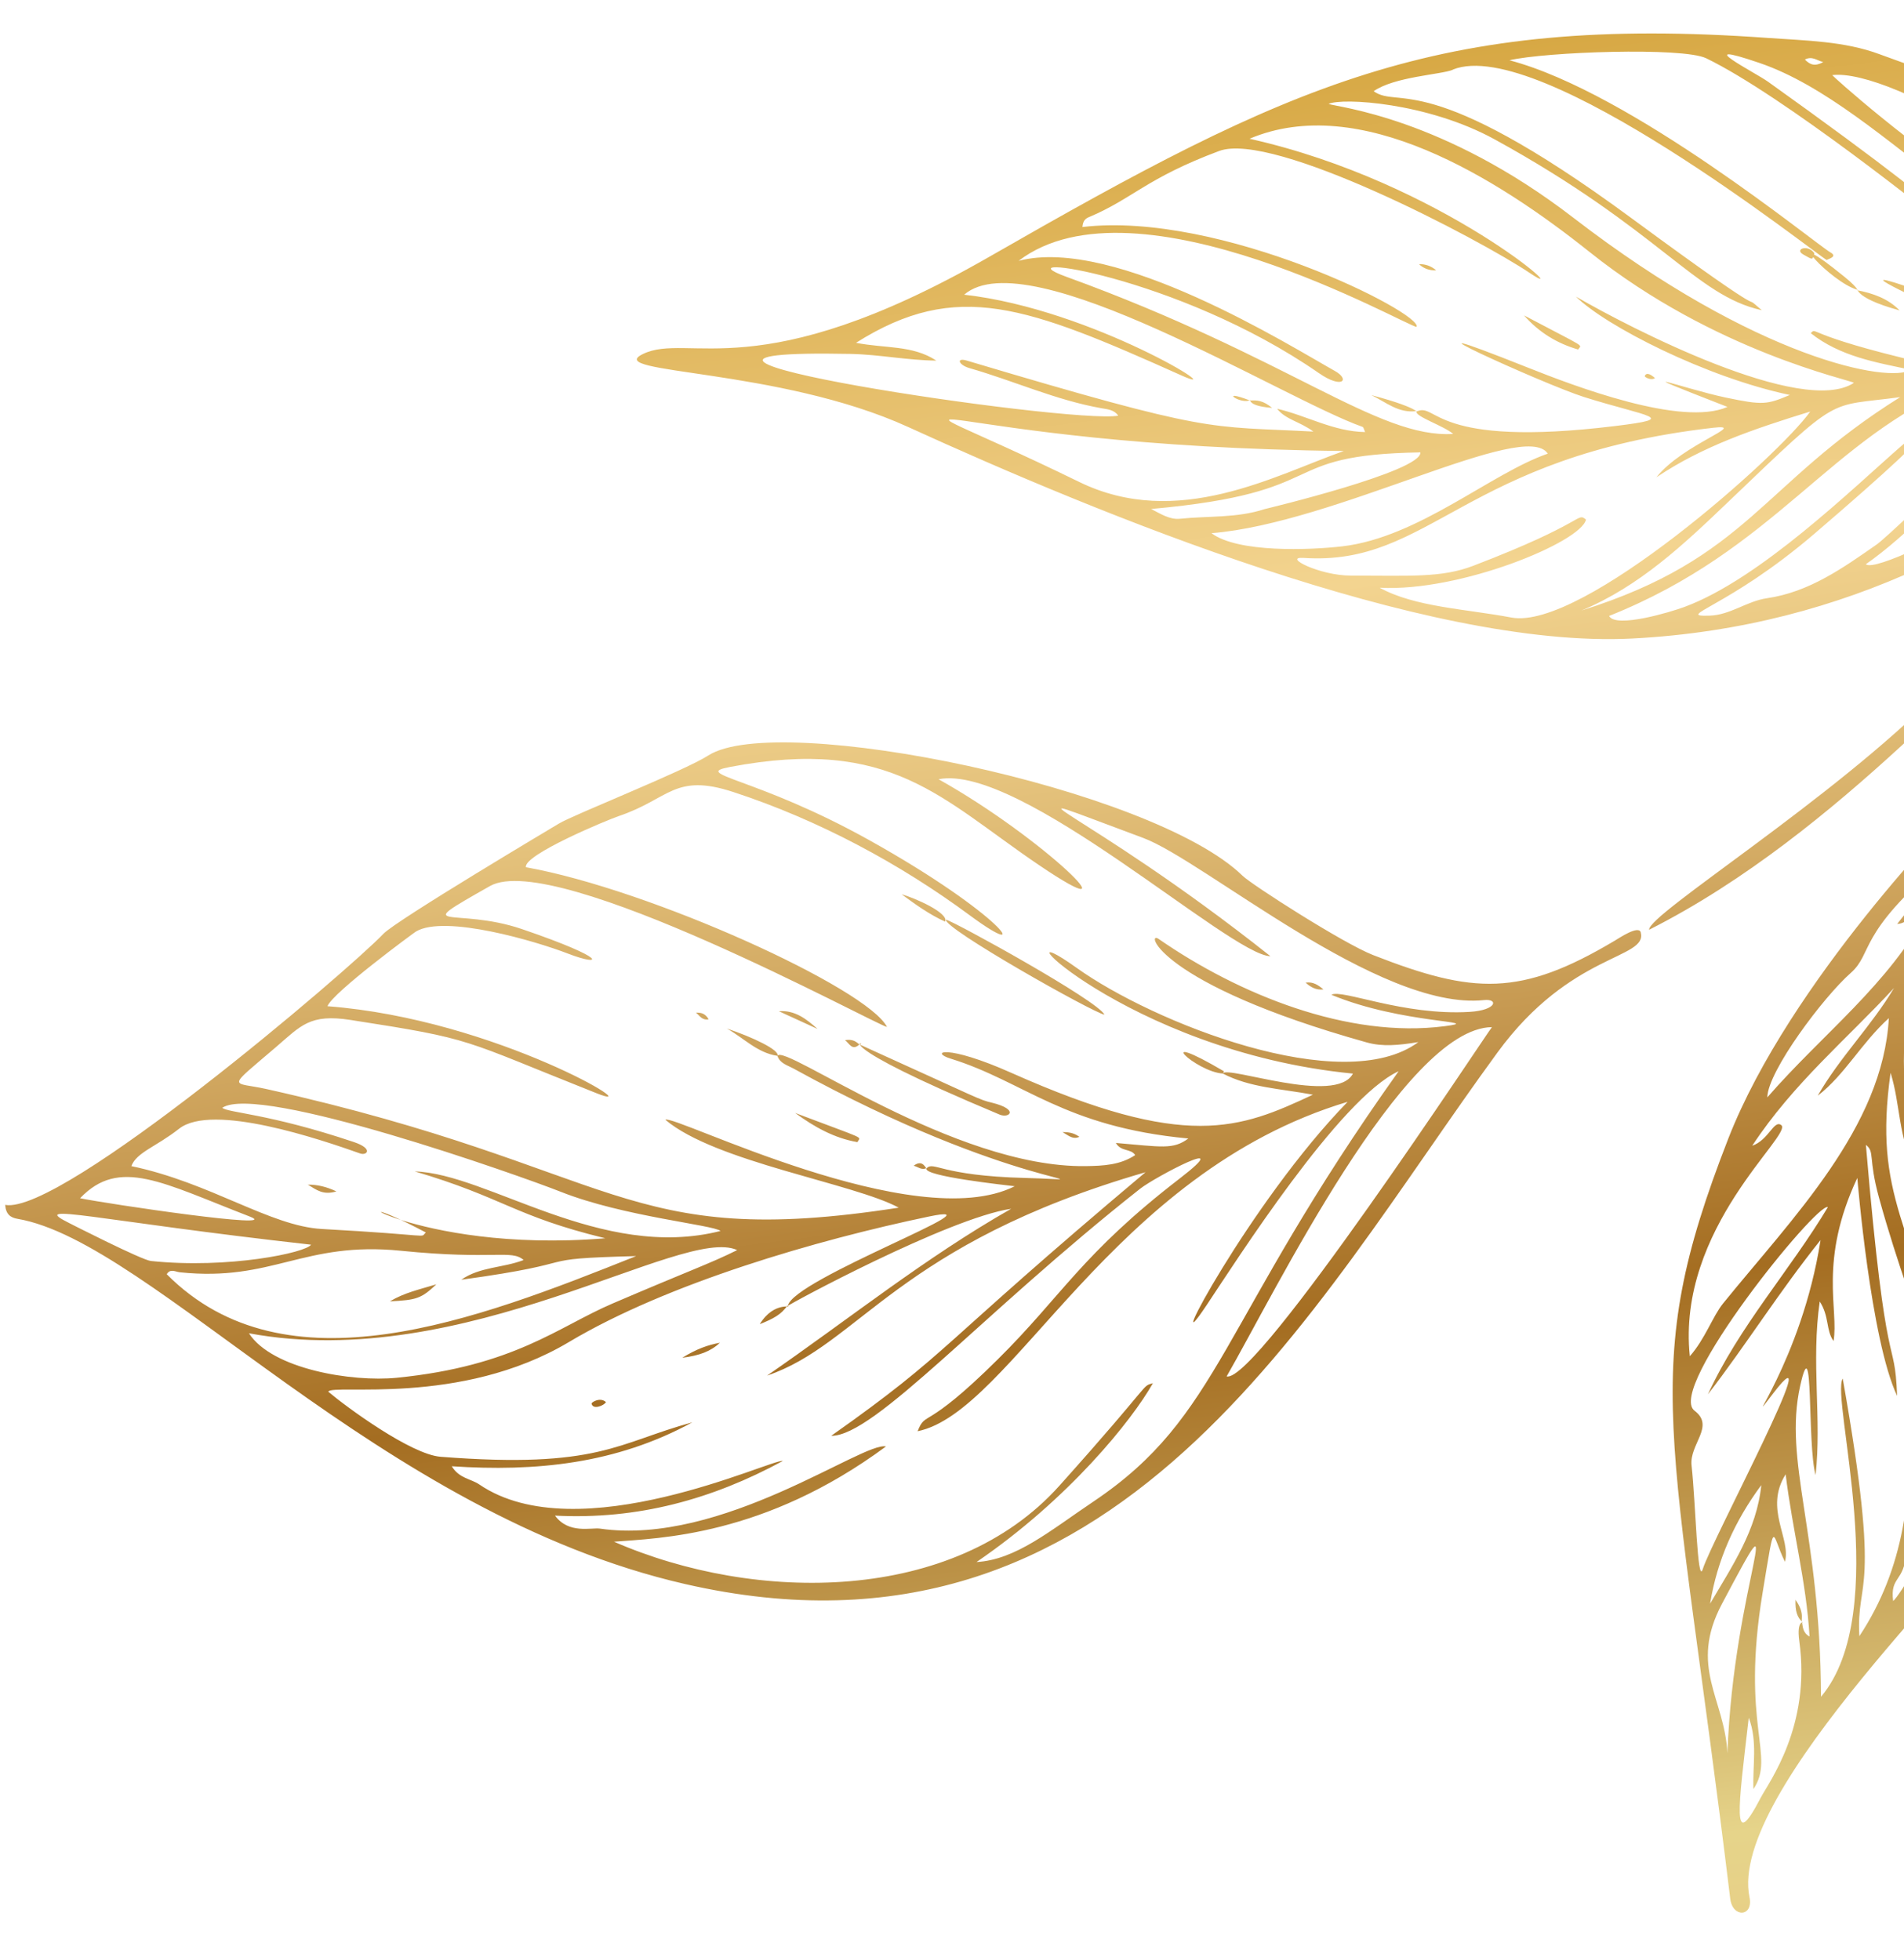 <svg width="303" height="312" viewBox="0 0 303 312" fill="none" xmlns="http://www.w3.org/2000/svg">
<path d="M353.902 65.219C334.689 87.816 331.418 95.095 326.846 103.104C324.491 107.224 327.183 104.525 326.117 108.97C323.076 121.667 322.165 129.146 326.154 146.704C327.535 152.76 328.371 158.943 330.436 164.848C331.316 167.359 331.5 170.055 331.788 172.716C334.614 198.672 337.344 211.968 321.972 236.753C315.37 247.388 274.899 285.156 278.416 301.987C279.062 305.083 275.723 305.336 275.346 302.203C266.166 226.658 260.554 218.378 275.045 181.213C284.826 156.134 311.387 129.18 311.881 128.808C314.371 126.902 314.306 124.433 323.677 103.624C324.75 101.25 326.878 99.384 327.295 96.371C317.04 102.738 293.161 132.482 262.437 147.986C262.246 145.548 291.876 127.092 308.375 110.263C308.482 110.153 335.955 83.794 336.28 83.568C340.456 80.743 361.854 48.232 363.495 49.427C364.794 50.368 363.526 51.595 362.778 52.516C356.316 60.475 358.913 55.964 357.586 66.374C355.406 83.515 357.239 112.98 366.699 127.365C373.301 137.407 399.82 166.006 404.289 169.789C407.777 172.746 405.269 172.244 412.224 180.247C423.639 193.387 428.058 220.509 433.322 241.695C438.532 262.668 449.189 284.3 451.836 290.759C456.489 302.106 461.78 305.631 464.427 308.852C472.679 318.89 440.073 294.825 421.017 286.147C334.313 246.648 360.291 154.739 357.426 127.236C351.303 68.369 356.338 67.193 353.902 65.219ZM422.434 264.547C425.97 264.543 439.721 274.96 442.872 276.827C440.687 270.117 420.024 258.172 412.144 251.66C400.466 242.02 406.248 247.452 407.969 251.175C409.194 253.826 418.236 262.211 420.896 263.233C417.902 264.038 416.575 261.186 414.126 259.978C418.606 271.214 440.255 279.579 448.722 290.842C450.213 292.828 447.431 283.382 444.594 280.673C430.954 267.629 430.829 272.084 422.434 264.547ZM286.762 258.151C286.914 258.958 286.865 259.868 287.969 260.487C287.457 251.778 285.245 243.529 284.167 234.663C280.708 240.134 285.058 244.875 284.053 248.583C281.821 244.061 282.563 241.069 280.518 253.382C276.954 274.811 282.623 279.426 279.038 284.763C278.886 280.966 279.731 277.154 278.293 273.412C276.628 287.846 275.523 295.126 280.178 286.178C281.493 283.66 288.223 274.757 286.338 261.217C285.842 257.65 287.214 258.347 286.769 258.139L286.762 258.151ZM328.133 213.514C330.222 208.667 326.724 176.848 326.048 171.666C329.147 182.208 329.355 193.149 330.381 204.017C336.467 192.151 319.296 137.449 320.513 128.934C321.066 125.071 321.501 121.105 320.618 117.068C318.184 123.085 313.173 124.399 320.15 147.267C332.818 188.801 317.905 146.338 314.844 131.238C305.089 140.738 318.925 171.717 321.668 180.07C328.815 201.813 327.453 210.612 328.133 213.514ZM365.758 154.868C370.535 166.998 379.977 173.654 389.782 179.991C380.569 176.372 373.725 169.794 367.194 162.044C374.045 182.284 373.683 184.283 379.403 189.432C386.628 195.924 394.536 199.356 395.456 201.414C390.353 199.657 386.507 196.181 381.98 193.888C395.401 208.811 415.452 214.228 426.359 229.445C427.438 230.947 428.169 231.268 427.896 229.408C422.74 193.459 399.737 188.807 398.472 184.319C406.145 188.089 412.003 193.575 418.059 198.866C412.85 184.328 393.734 182.13 365.765 154.856L365.758 154.868ZM300.861 170.75C298.091 190.701 304.162 194.091 311.207 222.428C311.571 223.873 311.369 230.276 312.321 233.481C314.186 218.698 311.97 219.111 312.416 214.534C315.998 221.634 314.214 238.294 311.307 245.668C327.532 230.371 317.629 204.445 318.994 201.018C322.916 212.044 321.984 214.65 321.35 232.238C335.243 210.589 312.648 164.77 310.034 152.59C309.721 151.142 309.752 149.546 308.491 148.183C305.596 159.946 300.096 158.743 304.842 186.061C302.078 181.313 302.461 175.833 300.861 170.75ZM400.063 219.744C404.554 220.665 403.319 223.255 410.708 226.591C418.553 230.143 424.398 237.013 430.888 243.7C425.372 221.268 401.035 214.271 381.655 198.002C380.637 197.154 380.333 195.416 378.138 195.175C380.869 199.179 381.447 203.726 384.574 207.259C392.584 216.296 400.462 221.696 386.189 210.802C393.013 225.82 404.755 228.874 407.307 233.109C401.454 229.933 395.804 226.499 391.105 221.681C391.169 222.51 391.258 223.23 391.618 223.758C398.229 233.385 396.72 241.19 430.456 261.598C437.403 265.798 435.85 268.273 439.806 268.627C432.542 254.483 436.483 249.169 419.707 234.111C410.019 225.414 410.023 229.971 400.065 219.754L400.063 219.744ZM303.693 224.898C306.905 232.288 303.947 239.622 303.381 247.076C303.008 251.945 300.77 250.797 301.272 254.836C302.33 253.92 307.165 246.298 308.726 239.068C312.145 223.203 304.954 212.216 299.029 190.661C297.274 184.266 298.393 183.344 296.936 182.226C300.215 221 301.49 211.851 301.906 222.183C297.682 213.233 295.587 187.64 295.57 187.489C289.348 200.782 292.66 208.445 291.786 213.45C290.551 211.74 291.146 209.558 289.592 207.155C288.198 216.808 289.926 225.84 288.93 234.784C287.568 229.867 288.665 210.761 286.473 220.604C283.795 232.695 289.674 243.754 289.796 270.071C301.251 256.471 291.288 222.568 293.249 219.423C299.54 254.881 295.354 250.872 295.895 260.429C303.082 249.575 304.428 237.521 303.683 224.901L303.693 224.898ZM380.505 207.479C381.596 219.713 380.74 231.871 382.02 243.954C378.579 239.097 380.854 210.052 378.05 203.344C378.962 219.49 374.993 227.399 378.341 244.046C378.813 246.371 380.272 248.396 380.516 250.675C380.915 254.39 383.84 255.685 386.085 257.718C385.602 254.983 382.921 252.936 383.995 249.789C384.284 249.953 384.546 250.011 384.623 250.156C394.338 270.138 392.309 265.194 408.788 276.615C408.439 275.187 408.377 274.533 408.124 273.978C402.227 261.005 403.182 247.358 395.701 235.548C388.134 223.604 382.404 208.837 380.488 207.494L380.505 207.479ZM369.006 210.303C371.624 212.14 366.831 214.316 370.818 232.359C371.508 235.465 371.931 238.741 374.691 241.469C373.228 216.541 378.496 197.457 372.512 187.661C370.902 209.558 370.168 202.101 370.249 201.235C370.592 197.56 371.268 182.354 370.369 179.683C362.808 157.405 364.011 157.061 363.216 168.481C363.008 171.503 361.948 179.618 360.688 181.823C360.938 177.738 364.063 153.995 361.156 166.443C357.119 183.701 360.28 216.028 368.485 229.358C368.003 223.024 367.143 216.702 369.019 210.311L369.006 210.303ZM362.594 140.712C362.372 142.614 364.117 143.401 364.193 144.805C364.522 151.23 378.877 164.66 385.054 168.384C414.216 185.943 419.319 195.517 409.165 181.121C393.217 158.542 374.101 153.437 373.308 148.284C378.944 151.784 395.239 165.056 389.722 158.299C382.549 149.515 365.596 135.924 359.868 121.578C360.611 128.703 359.689 139.247 370.029 145.46C370.491 145.735 370.889 146.171 370.245 146.973C367.059 145.868 365.443 142.645 362.597 140.722L362.594 140.712ZM278.833 182.372C281.487 181.446 282.279 178.204 283.457 179.073C285.456 180.539 266.787 195.389 268.914 215.87C271.34 213.134 272.575 209.482 274.204 207.473C285.264 193.818 299.637 179.442 300.589 162.053C296.175 166.063 293.605 171.051 289.272 174.401C292.773 168.281 297.831 163.305 301.412 157.257C293.954 165.354 285.381 172.422 278.836 182.382L278.833 182.372ZM290.883 192.135C289.164 191.33 265.067 221.067 269.665 224.539C272.963 227.029 268.811 229.869 269.193 233.269C269.843 239.045 270.119 252.505 270.98 249.741C272.437 245.084 291.249 209.966 282.211 221.74C276.619 229.016 286.718 216.789 289.718 197.378C283.097 205.646 277.858 214.081 271.802 221.928C276.769 211.107 284.82 202.252 290.885 192.145L290.883 192.135ZM421.948 283.623C423.171 282.583 419.625 278.165 418.223 271.578C417.309 267.292 415.625 267.118 409.431 257.839C406.766 253.85 403.824 248.434 404.236 250.764C409.417 279.973 414.391 279.576 421.951 283.633L421.948 283.623ZM301.918 147.064C304.539 143.63 307.459 140.853 309.094 137.193C295.455 148.713 298.148 151.665 294.503 154.882C290.231 158.64 281.322 170.474 281.245 174.67C290.065 164.529 300.635 156.669 306.848 144.854C304.547 144.319 304.179 146.949 301.918 147.064ZM427.989 276.079C432.517 284.148 434.149 284.159 451.895 300.325C461.089 308.702 448.976 288.572 427.989 276.079ZM274.898 279.052C275.874 252.221 285.107 234.427 274.041 255.261C268.696 265.321 274.473 270.362 274.898 279.052ZM440.821 293.905C441.436 291.925 435.927 291.466 430.288 283.245C428.902 281.222 424.512 276.975 422.63 272.819C421.624 270.587 418.237 268.11 419.675 272.017C425.304 287.367 422.951 284.082 440.821 293.905ZM280.289 236.383C276.103 242.036 273.272 248.277 272.142 255.254C275.624 249.303 279.572 243.565 280.289 236.383ZM310.995 240.704C310.371 241.871 309.834 242.522 309.916 243.667C310.627 242.766 310.898 242.038 310.995 240.704ZM369.483 39.586C369.835 37.095 371.698 35.852 372.363 33.334C363.13 40.568 329.279 98.067 259.734 101.632C226.849 103.315 174.619 81.708 144.533 67.97C123.93 58.558 95.775 59.534 102.306 56.352C109.581 52.808 120.654 61.971 157.354 40.919C205.109 13.525 228.542 2.24 281.412 6.042C287.377 6.468 293.533 6.547 299.122 8.635C308.034 11.959 317.284 14.537 325.495 19.626C342.659 30.245 370.752 36.926 380.733 19.48C384.642 12.648 385.374 13.711 391.248 2.518C391.758 1.554 392.325 -0.208 393.818 0.643C395.646 1.678 393.71 2.671 393.278 3.574C393.198 3.749 374.724 36.647 369.488 39.606L369.483 39.586ZM231.19 11.112C229.29 11.88 221.905 12.203 218.601 14.52C222.68 17.411 226.971 10.7 259.489 34.622C284.845 53.284 276.052 45.64 280.376 49.377C269.778 47.056 264.283 36.704 237.867 22.187C227.156 16.305 213.563 15.521 211.428 16.544C212.881 17.075 229.624 18.653 250.394 34.665C279.711 57.259 300.706 61.025 304.11 58.858C298.493 57.684 292.838 56.726 288.165 53.036C289.23 51.984 286.897 53.283 306.005 57.741C310.387 58.761 314.136 57.106 318.208 55.791C317.124 54.559 315.577 54.845 314.726 53.636C317.336 53.35 319.633 55.102 322.202 54.166C318.731 52.215 314.595 52.257 311.116 50.4C308.665 49.099 292.785 42.024 303.162 45.515C317.65 50.384 322.239 57.014 339.207 48.8C317.138 41.964 319.024 39.87 320.917 40.836C330.866 45.941 334.54 45.83 338.343 47.296C341.219 48.397 342.422 48.176 345.34 45.884C319.793 45.214 300.544 17.021 279.979 10.012C268.653 6.152 279.336 11.556 281.349 12.998C320.08 40.666 311.54 37.589 310.685 36.855C308.122 34.665 283.701 15.169 271.523 9.275C267.799 7.47 245.897 8.253 240.212 9.593C259.662 14.717 288.814 38.744 291.324 40.195C292.364 40.8 291.232 41.136 290.684 41.377C288.844 40.335 245.029 5.502 231.202 11.078L231.19 11.112ZM345.664 58.961C344.668 59.212 343.993 59.832 343.637 60.822C345.482 59.058 355.816 50.464 353.622 48.387C355.547 48.944 355.911 47.769 359.405 43.259C355.479 43.805 355.704 47.687 353.617 48.409C348.815 55.136 344.715 57.406 345.657 58.973L345.664 58.961ZM317.463 22.783C306.534 15.667 296.255 11.378 291.575 11.959C291.573 12.114 340.392 56.494 357.598 40.507C353.43 39.804 343.263 40.014 325.27 27.695C323.327 26.37 320.905 25.722 319.032 23.564C325.203 24.237 353.617 48.244 365.818 35.23C362.803 35.339 351.022 37.121 344.342 34.307C335.932 30.764 362.558 38.093 369.258 31.898C368.464 31.036 360.727 34.914 350.992 32.416C330.733 27.237 314.357 16.058 307.704 14.991C309.617 17.015 319.294 20.92 317.483 22.779L317.463 22.783ZM225.441 65.504C228.707 63.939 227.891 71.383 257.081 67.805C267.426 66.54 262.264 66.397 252.106 63.201C245.619 61.154 217.625 48.353 243.138 58.509C250.519 61.446 267.622 67.976 274.909 64.769C256.787 57.712 267.951 61.871 274.594 63.27C280.594 64.533 281.188 64.394 284.836 62.867C271.52 60.074 255.479 51.864 250.802 47.215C259.319 52.165 286.826 66.346 295.023 60.94C294.564 60.468 272.905 56.034 252.987 40.127C238.127 28.257 216.35 14.675 198.85 22.084C229.759 29.014 251.333 48.752 243.536 43.508C235.465 38.075 202.604 20.818 194 24.037C182.361 28.392 180.269 31.631 173.265 34.571C172.734 34.797 172.335 35.135 172.256 36.135C194.269 33.539 226.473 49.909 225.429 52.029C224.008 52.036 180.86 27.182 162.104 41.517C177.398 37.51 205.602 55.238 212.429 59.046C214.901 60.424 213.623 61.984 209.886 59.388C187.295 43.721 158.533 39.993 169.738 44.07C205.242 56.959 219.176 69.784 231.258 69.071C229.813 67.795 225.144 66.29 225.429 65.497L225.441 65.504ZM219.587 93.564C225.185 96.629 233.219 96.915 240.526 98.292C251.752 100.404 283.155 72.489 288.078 65.505C279.102 68.271 270.921 71.043 263.603 75.97C267.775 70.67 278.436 67.428 272.611 68.091C232.87 72.645 227.708 90.146 207.457 88.802C204.027 88.573 209.991 91.618 214.951 91.617C224.408 91.617 229.38 91.994 234.441 90.059C252.631 83.095 250.841 81.515 252.395 82.691C251.647 86.272 232.358 94.235 219.604 93.549L219.587 93.564ZM217.237 68.756C217.03 68.303 216.985 68.005 216.859 67.954C204.257 63.528 163.638 38.068 153.438 46.907C174.057 49.221 196.627 63.614 187.99 59.747C163.416 48.736 152.296 44.421 136.226 54.563C140.829 55.477 145.232 54.904 149.006 57.398C144.427 57.355 139.933 56.424 135.351 56.33C89.547 55.441 170.447 67.558 177.953 66.163C177.323 65.218 176.244 65.149 175.337 64.986C168.053 63.706 161.335 60.614 154.288 58.594C152.519 58.08 152.112 56.873 153.873 57.399C193.2 69.129 191.851 67.787 209.012 68.693C206.831 67.077 204.582 66.787 203.241 65.063C207.926 66.141 212.187 68.688 217.261 68.771L217.237 68.756ZM328.178 56.518C319.758 55.885 314.724 61.65 308.523 66.47C309.266 64.056 310.797 63.093 311.786 61.369C291.122 69.812 282.565 87.466 256.065 98.039C257.133 100.07 266.013 97.369 268.058 96.606C280.095 92.152 294.748 77.819 302.635 70.934C305.265 68.642 313.861 63.424 288.731 84.965C275.007 96.723 266.337 98.164 272.058 97.992C275.363 97.891 278.003 95.679 281.167 95.223C287.913 94.246 293.288 90.406 298.639 86.676C301.49 84.69 331.498 55.372 332.32 53.804C330.181 55.137 327.95 53.771 326.019 54.907C326.457 55.828 327.641 55.086 328.19 56.525L328.178 56.518ZM171.741 76.709C187.437 84.368 202.959 75.611 213.854 71.784C148.057 71.073 133.8 58.196 171.741 76.709ZM296.923 89.811C298.341 91.021 311.087 84.428 312.756 83.523C318.613 80.367 314.483 83.212 337.996 56.932C344.452 49.727 347.473 47.843 338.304 52.544C326.028 58.833 309.933 80.748 296.923 89.811ZM246.308 72.2C242.672 66.608 212.555 83.29 192.791 84.865C196.985 88.006 208.393 87.566 213.633 86.958C225.782 85.527 237.296 75.315 246.311 72.209L246.308 72.2ZM251.661 97.179C278.321 88.793 280.238 77.039 302.401 63.207C290.531 64.846 293.29 62.408 275.067 79.847C267.997 86.619 260.903 93.335 251.671 97.176L251.661 97.179ZM183.189 81.014C184.704 81.787 186.139 82.735 187.769 82.572C192.26 82.101 196.851 82.481 201.241 81.035C201.377 81.001 226.345 75.031 226.037 72.005C202.468 72.394 212.735 78.356 183.18 81.016L183.189 81.014ZM324.269 76.127C327.833 76.889 343.217 57.639 352.837 47.605C348.898 47.071 324.361 75.959 324.269 76.127ZM287.227 9.475C288.048 10.32 288.823 10.61 290.146 9.885C289.061 9.591 288.39 8.894 287.227 9.475ZM0.831 191.78C9.769 193.406 55.355 154.575 61.015 148.633C63.078 146.463 88.633 131.281 88.936 131.092C91.177 129.713 108.829 122.74 112.727 120.242C123.798 113.143 183.401 125.375 197.753 139.405C199.176 140.8 213.764 150.16 218.499 152.009C234.515 158.277 241.994 158.652 257.003 149.705C257.56 149.379 260.792 147.183 261.112 148.412C262.213 152.703 249.98 151.546 238.315 167.509C208.509 208.274 178.15 267.967 109.028 252.13C60.317 240.97 24.151 197.651 2.792 193.998C1.715 193.815 0.94 193.32 0.821 191.782L0.831 191.78ZM125.389 207.853C126.051 203.644 160.571 190.968 147.806 193.637C130.015 197.355 106.256 204.237 90.54 213.609C73.236 223.928 52.815 220.193 52.24 221.513C55.085 223.922 65.389 231.504 70.112 231.872C95.273 233.836 98.21 229.652 110.176 226.39C98.037 233.016 85.245 234.268 71.895 233.382C73.055 235.328 74.951 235.366 76.275 236.28C92.01 247.002 122.932 232.118 124.574 232.54C113.39 238.616 101.487 241.923 88.321 241.238C90.502 244.205 94.072 243.11 95.494 243.309C114.875 246.11 137.353 229.393 140.988 230.231C121.627 244.543 104.824 244.815 97.71 245.391C120.288 255.234 151.759 255.268 168.582 236.49C183.875 219.418 181.515 220.775 183.474 220.158C180.116 226.109 170.032 238.642 155.398 248.628C161.669 248.266 167.103 243.638 174.027 238.986C194.296 225.373 193.995 210.63 222.58 170.503C213.197 174.805 196.728 200.681 192.004 207.759C184.336 219.24 198.827 191.408 214.464 175.373C176.791 186.666 161.055 224.743 146.028 227.806C147.407 224.396 147.037 228.006 158.765 216.389C168.985 206.277 172.121 199.609 187.719 187.595C197.114 180.351 183.836 187.326 181.46 189.193C156.184 209.13 139.204 228.597 132.28 228.536C151.559 214.925 148.47 215.023 182.297 186.579C142.837 198.024 136.751 213.984 122.069 218.95C134.985 210.046 147.235 200.174 160.92 192.396C150.843 193.903 125.224 207.771 125.389 207.853ZM123.708 168.058C124.718 165.968 151.755 185.898 172.761 185.609C175.586 185.567 178.237 185.446 180.652 183.858C180 182.785 178.379 183.348 177.576 181.921C184.834 182.527 186.683 183.03 189.112 181.212C169.248 179.357 163.014 172.131 151.293 168.504C147.917 167.467 150.432 166.071 160.981 170.777C188.812 183.174 197.297 179.686 208.939 174.238C203.713 173.265 198.891 173.118 194.592 170.87C195.179 169.516 212.629 175.99 215.302 170.882C178.794 167.311 157.276 143.99 171.366 154.074C183.443 162.716 213.658 174.792 225.723 165.865C222.563 166.382 220.005 166.624 217.508 165.923C184.08 156.564 182.267 147.977 184.38 149.445C197.172 158.309 214.533 165.332 229.902 163.337C236.643 162.465 223.173 163.032 211.875 158.339C213.496 157.364 223.28 161.695 233.866 161.06C238.233 160.795 238.475 158.93 236.166 159.181C219.514 160.952 191.576 136.949 181.919 133.37C155.737 123.671 172.388 128.572 202.17 152.193C195.835 152.098 162.393 121.437 149.361 124.029C166.176 133.427 181.451 148.585 165.417 137.743C149.784 127.181 141.903 117.183 116.189 122.072C109.851 123.277 120.281 123.661 138.336 133.726C159.596 145.582 164.763 153.407 154.333 145.691C143.268 137.505 130.297 130.512 116.688 126.061C107.326 122.995 106.53 127.165 98.538 129.869C96.609 130.52 83.279 136.064 83.693 138.033C103.541 141.582 138.048 157.31 141.153 163.458C139.224 163.047 88.274 135.177 77.972 141.031C64.735 148.541 72.465 144.264 83.07 147.883C97.162 152.697 95.823 153.89 90.372 151.777C85.368 149.841 70.822 145.523 66.202 148.265C65.914 148.43 52.957 157.953 52.11 160.157C79.122 162.222 103.993 177.603 94.918 174C73.033 165.313 75.779 165.446 55.764 162.341C49.303 161.338 47.898 163.249 43.946 166.637C35.838 173.588 36.842 172.088 42.439 173.349C99.021 185.991 98.903 199.076 143.026 192.222C135.939 188.366 113.792 184.942 105.883 178.23C107.092 177.255 145.556 196.823 161.481 188.811C160.149 188.641 146.861 187.224 147.431 185.966C148.654 184.761 149.553 187.144 163.15 187.493C178.159 187.879 161.65 189.562 126.244 170.06C125.3 169.545 124.116 169.265 123.718 168.056L123.708 168.058ZM114.663 195.932C113.562 194.961 99.207 193.648 89.251 189.7C82.722 187.116 41.203 172.412 35.372 176.325C36.319 177.138 42.722 177.216 56.308 181.776C59.496 182.85 58.363 183.96 57.334 183.601C51.005 181.359 33.794 175.505 28.507 179.652C24.813 182.552 21.72 183.414 20.902 185.61C33.46 188.222 42.984 195.166 51.234 195.615C69.491 196.616 66.71 197.12 67.771 196.172C50.957 187.27 65.119 199.645 96.331 197.095C81.763 193.545 80.24 190.65 66.003 186.45C77.65 186.795 95.644 200.753 114.663 195.932ZM101.211 199.928C83.539 200.389 94.32 200.819 73.409 203.693C76.391 201.612 80.005 201.836 83.333 200.554C81.353 198.836 78.647 200.58 63.833 199.083C48.298 197.509 43.43 204.057 28.622 202.506C27.946 202.44 27.088 201.862 26.535 202.816C45.477 221.887 75.746 210.107 101.204 199.941L101.211 199.928ZM39.617 212.215C43.292 217.92 56.036 220.001 63.119 219.299C81.881 217.43 88.77 211.209 97.473 207.48C110.383 201.949 112.804 201.205 117.316 198.976C108.639 194.943 74.107 218.625 39.617 212.215ZM237.425 163.484C223.402 163.654 202.871 205.744 195.206 219.08C199.916 220.379 236.576 164.492 237.425 163.484ZM49.502 198.113C15.353 194.288 4.155 191.262 11.064 194.699C11.229 194.781 22.553 200.56 24.014 200.708C36.354 202.003 48.728 199.381 49.502 198.113ZM12.742 190.718C17.083 191.615 45.397 195.817 39.742 193.632C25.806 188.253 19 184.161 12.742 190.718ZM293.551 44.079C282.8 35.34 291.323 44.939 295.558 46.11C295.458 46.331 296.118 46.165 293.551 44.079ZM286.981 40.516C288.615 41.434 288.375 41.382 288.747 40.319C287.742 38.829 285.457 39.662 286.981 40.516ZM416.792 213.777C413.565 210.424 410.128 207.34 405.778 205.507C409.654 207.995 412.544 211.815 416.792 213.777ZM397.718 184.149C396.481 182.717 395.202 182.678 394.135 182.329C395.065 183.074 395.848 184.176 397.718 184.149ZM313.179 178.3C305.711 150.904 312.446 174.287 308.217 152.748C306.628 171.329 323.146 214.884 313.179 178.3ZM307.083 195.902C306.749 197.564 307.45 198.955 307.656 200.429C308.062 198.069 308.04 197.94 307.083 195.902ZM419.603 241.273C417.326 239.846 416.498 236.683 412.49 236.125C420.127 242.781 418.969 242.113 419.603 241.273ZM285.732 254.636C285.673 256.445 285.987 257.408 286.845 258.192C286.435 257.996 287.371 256.925 285.732 254.636ZM242.542 50.203C244.906 52.918 247.81 54.662 251.149 55.636C251.654 54.735 252.857 55.659 242.542 50.203ZM218.245 62.892C220.558 64.011 222.611 65.856 225.482 65.421C225.306 65.909 226.801 65.172 218.245 62.892ZM225.824 42.05C226.57 42.749 227.477 43.074 228.544 43.025C227.739 42.341 226.833 42.016 225.824 42.05ZM261.736 59.878C261.7 59.98 262.666 60.624 263.371 60.188C262.871 59.716 262.009 59.119 261.736 59.878ZM302.308 49.411C300.447 47.508 298.064 46.686 295.526 46.191C295.828 45.547 294.344 47.231 302.308 49.411ZM202.442 64.924C201.019 63.735 200.003 63.672 198.941 63.754C199.211 63.19 197.902 64.582 202.442 64.924ZM198.941 63.754C193.72 61.738 197.487 64.532 198.986 63.649C198.986 63.649 198.938 63.744 198.941 63.754ZM159.072 177.404C160.606 178.049 162.253 176.602 157.854 175.514C155.655 174.975 156.602 175.211 136.839 166.267C138.215 165.714 130.393 165.405 159.072 177.404ZM175.765 161.505C174.732 159.29 152.217 146.873 150.555 146.374C149.924 147.636 173.848 161.142 175.765 161.505ZM126.533 177.143C129.581 179.377 132.785 181.168 136.459 181.79C136.884 180.775 138.311 181.612 126.533 177.143ZM115.673 163.709C118.336 165.194 120.494 167.579 123.718 168.056C124.151 167.153 119.772 165.08 115.673 163.709ZM143.476 142.341C145.688 143.96 147.896 145.559 150.398 146.692C151.075 145.325 145.465 142.871 143.476 142.341ZM194.769 170.506C182.92 163.549 190.255 170.601 194.604 170.877C194.655 170.751 194.708 170.634 194.769 170.506ZM123.95 160.954C126.002 161.891 128.053 162.829 130.106 163.776C128.338 162.2 126.509 160.753 123.95 160.954ZM207.768 156.404C208.552 157.103 209.417 157.628 210.607 157.483C209.811 156.817 208.978 156.212 207.768 156.404ZM110.757 161.183C111.313 161.631 111.715 162.448 112.777 162.242C112.222 161.268 111.514 161.158 110.757 161.183ZM171.782 180.946C171.064 180.468 170.457 180.187 169.087 180.192C170.191 180.852 170.76 181.39 171.782 180.946ZM145.398 185.55C146.075 185.7 146.665 186.324 147.458 185.908C147.339 186.175 146.938 184.379 145.398 185.55ZM134.475 165.563C135.179 166.066 135.618 167.399 136.87 166.146C136.713 166.587 136.361 165.232 134.475 165.563ZM114.565 213.725C112.662 214.07 110.871 214.696 108.577 216.11C111.305 215.763 113.088 215.107 114.565 213.725ZM120.915 210.764C122.984 209.933 124.373 209.223 125.295 207.805C126.297 208.305 123.234 206.952 120.915 210.764ZM94.144 223.416C94.343 224.449 96.158 223.713 96.433 223.169C95.52 222.327 94.107 223.188 94.144 223.416ZM48.993 188.558C50.418 189.427 51.443 190.262 53.532 189.632C51.971 188.891 50.458 188.533 48.993 188.558ZM69.437 204.425C66.601 205.284 64.359 205.756 62.054 207.131C66.323 206.922 67.045 206.678 69.437 204.425Z" fill="url(#paint0_linear_210_3089)"/>
<defs>
<linearGradient id="paint0_linear_210_3089" x1="203.247" y1="11.301" x2="244.209" y2="338.88" gradientUnits="userSpaceOnUse">
<stop stop-color="#D7A844"/>
<stop offset="0.25" stop-color="#F3D490"/>
<stop offset="0.32" stop-color="#E6C47E"/>
<stop offset="0.46" stop-color="#C79A52"/>
<stop offset="0.6" stop-color="#A46D21"/>
<stop offset="0.84" stop-color="#DDC67C"/>
<stop offset="0.87" stop-color="#E6D48A"/>
<stop offset="1" stop-color="#E9C780"/>
</linearGradient>
</defs>
</svg>
